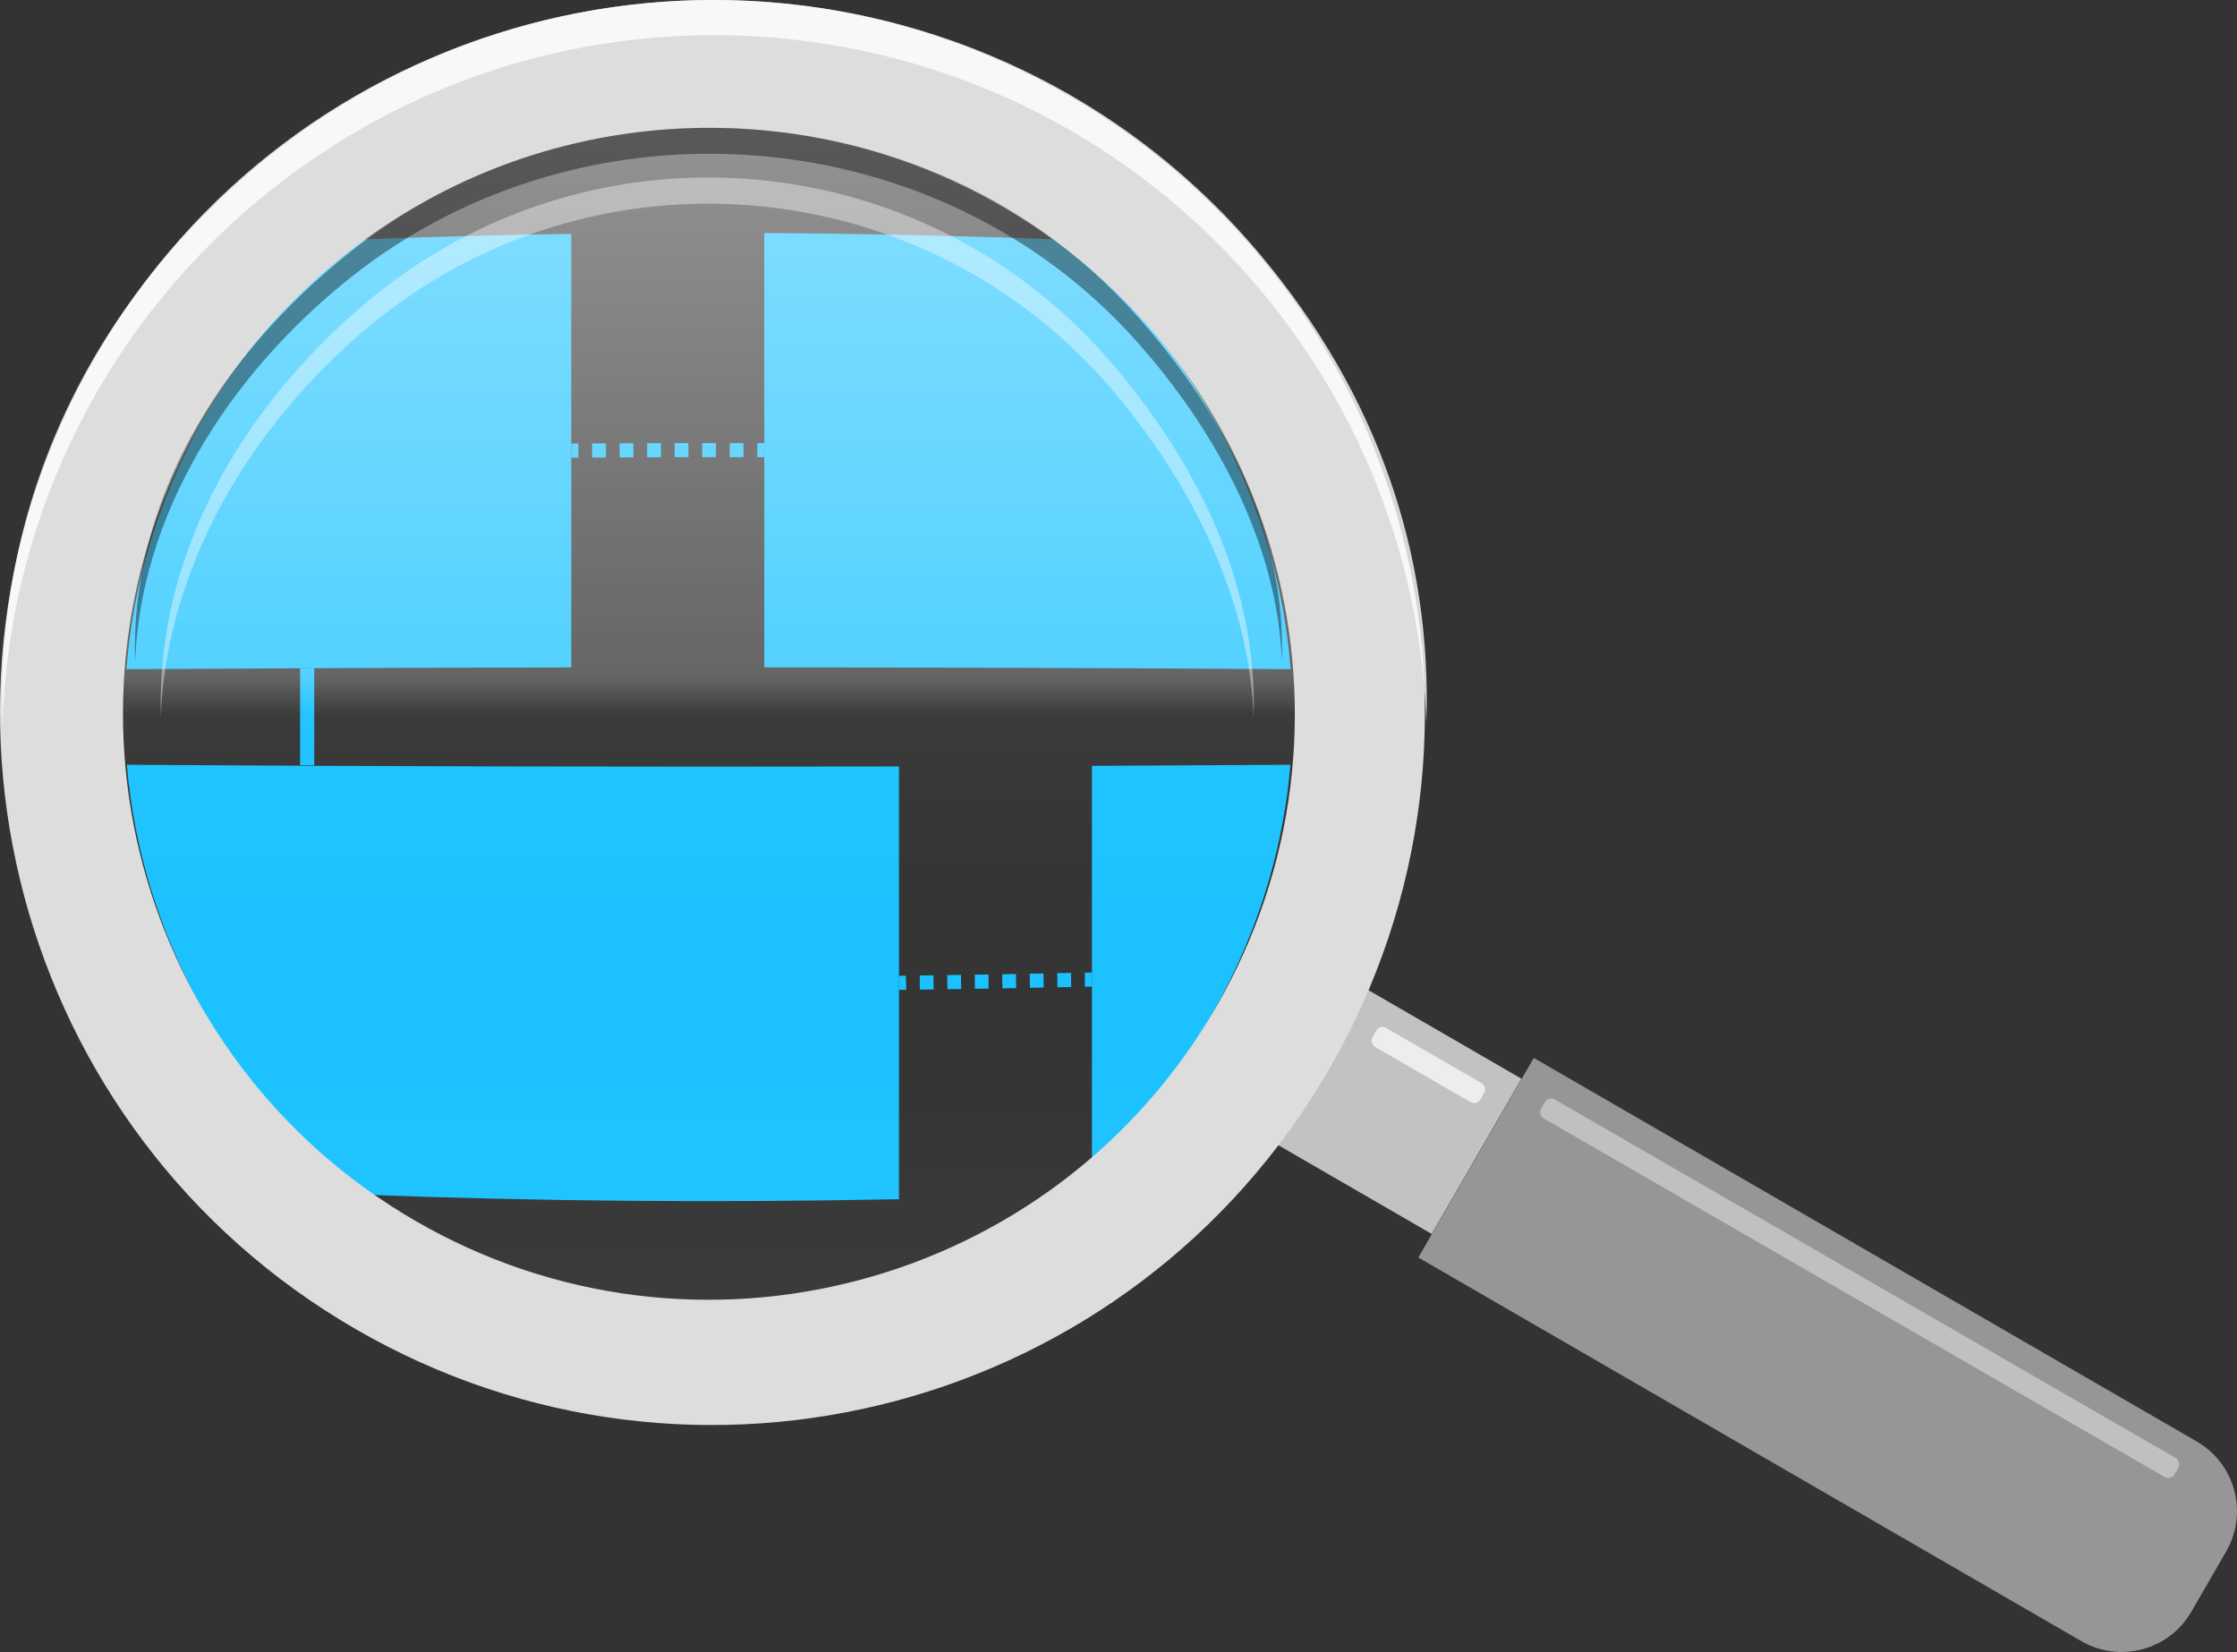 <?xml version="1.0" encoding="UTF-8"?><svg id="b" xmlns="http://www.w3.org/2000/svg" xmlns:xlink="http://www.w3.org/1999/xlink" viewBox="0 0 317.14 234.18"><rect x="0" y="0" width="317.14" height="234.18" fill="#333333" stroke="none"/><defs><clipPath id="d"><circle cx="101.28" cy="101.35" r="86.46" fill="none" stroke-width="0"/></clipPath><linearGradient id="e" x1="114.1" y1="-5.56" x2="114.1" y2="180.67" gradientTransform="translate(-13.84 13.84)" gradientUnits="userSpaceOnUse"><stop offset="0" stop-color="#fff" stop-opacity=".5"/><stop offset=".47" stop-color="#fff" stop-opacity=".25"/><stop offset=".5" stop-color="rgba(255,255,255,.2)" stop-opacity=".2"/><stop offset=".57" stop-color="rgba(255,255,255,.14)" stop-opacity=".14"/><stop offset=".65" stop-color="rgba(255,255,255,.09)" stop-opacity=".09"/><stop offset=".75" stop-color="rgba(255,255,255,.06)" stop-opacity=".06"/><stop offset="1" stop-color="#fff" stop-opacity=".05"/></linearGradient></defs><g id="c"><rect x="185.64" y="144.85" width="25.42" height="25.42" transform="translate(-37.37 250.34) rotate(-59.95)" fill="#c2c2c2" stroke-width="0"/><path d="M244.86,134.17h32.68v108.6c0,6.29-5.11,11.4-11.4,11.4h-9.89c-6.29,0-11.4-5.11-11.4-11.4v-108.6h0Z" transform="translate(-37.67 323.01) rotate(-59.95)" fill="#969696" stroke-width="0"/><path d="M80.99,33.15c0,20.49,0,40.97,0,61.46-21.04.03-42.07.12-63.07.25,1.87-24.07,14.08-45.89,32.22-60.89,10.28-.39,20.56-.67,30.85-.82Z" fill="#1ac2ff" stroke-width="0"/><path d="M127.45,108.65c0,20.45,0,40.89,0,61.34-25.51.52-51.04.31-76.54-.66-18.42-14.89-30.89-36.75-32.93-60.92,36.45.24,72.97.31,109.47.24Z" fill="#1ac2ff" stroke-width="0"/><path d="M182.99,94.86c-24.86-.16-49.74-.25-74.64-.26,0-20.52,0-41.04,0-61.57,14.14.09,28.29.4,42.42.94,18.14,15,30.35,36.82,32.21,60.89Z" fill="#1ac2ff" stroke-width="0"/><path d="M182.94,108.41c-1.86,22.03-12.38,42.08-28.14,56.79,0-18.88,0-37.76,0-56.64,9.39-.04,18.77-.09,28.14-.15Z" fill="#1ac2ff" stroke-width="0"/><path d="M81,63.88c.33,0,.67,0,1,0" fill="none" stroke="#1ac2ff" stroke-miterlimit="10" stroke-width="2"/><path d="M83.95,63.86c7.48-.05,14.96-.07,22.44-.05" fill="none" stroke="#1ac2ff" stroke-dasharray="0 0 1.95 1.95" stroke-miterlimit="10" stroke-width="2"/><path d="M107.36,63.81c.33,0,.67,0,1,0" fill="none" stroke="#1ac2ff" stroke-miterlimit="10" stroke-width="2"/><path d="M127.45,139.32c.33,0,.67,0,1-.01" fill="none" stroke="#1ac2ff" stroke-miterlimit="10" stroke-width="2"/><path d="M130.4,139.28c7.48-.09,14.95-.22,22.43-.39" fill="none" stroke="#1ac2ff" stroke-dasharray="0 0 1.95 1.95" stroke-miterlimit="10" stroke-width="2"/><path d="M153.8,138.88c.33,0,.67-.02,1-.02" fill="none" stroke="#1ac2ff" stroke-miterlimit="10" stroke-width="2"/><path d="M43.55,94.72c0,4.59,0,9.17,0,13.76" fill="none" stroke="#1ac2ff" stroke-miterlimit="10" stroke-width="2"/><g clip-path="url(#d)"><circle cx="100.26" cy="101.4" r="93.12" fill="url(#e)" stroke-width="0"/></g><path d="M151.58,13.59C103.3-14.34,41.53,2.16,13.6,50.43-14.34,98.7,2.15,160.48,50.43,188.41c48.28,27.93,110.06,11.44,137.99-36.83,27.93-48.28,11.43-110.05-36.83-137.99ZM172.39,142.78c-22.98,39.7-73.78,53.26-113.48,30.29C19.2,150.1,5.64,99.3,28.62,59.6,51.59,19.89,102.39,6.33,142.1,29.3c39.7,22.97,53.26,73.77,30.29,113.48Z" fill="#ddd" stroke-width="0"/><path d="M202.22,102.54c-.73-21.78-8.49-43.49-23.58-61.48C142.78-1.66,79.09-7.24,36.36,28.61,13.48,47.82,1.26,75.01.34,102.67c-1-29.95,11.29-58.29,36.02-79.04C55.06,7.94,77.76.19,100.4,0c29.1-.24,58.07,12.04,78.24,36.07,16.66,19.85,24.37,42.46,23.58,66.46Z" fill="#fff" opacity=".8" stroke-width="0"/><path d="M177.72,101.67c-.54-16.23-8.37-32.51-19.62-45.91-26.72-31.84-74.19-36-106.03-9.28-17.05,14.31-28.59,34.57-29.26,55.19-.74-22.32,10.83-43.44,29.26-58.9,13.93-11.69,30.86-17.47,47.72-17.61,21.69-.18,43.28,8.97,58.31,26.88,12.41,14.79,20.21,31.74,19.62,49.63Z" fill="#fff" opacity=".4" stroke-width="0"/><path d="M181.73,93.8c-.57-16.06-8.78-32.16-20.59-45.41-28.04-31.49-77.85-35.61-111.27-9.18-17.89,14.16-30,34.2-30.71,54.59-.78-22.08,11.37-42.97,30.71-58.26,14.62-11.56,32.38-17.28,50.08-17.42,22.76-.17,45.42,8.88,61.19,26.59,13.03,14.63,21.21,31.39,20.59,49.09Z" fill="#000" opacity=".4" stroke-width="0"/><rect x="193.66" y="149.42" width="17.67" height="3.11" rx="1" ry="1" transform="translate(102.62 -81.02) rotate(30)" fill="#fff" opacity=".7" stroke-width="0"/><rect x="211.82" y="181.05" width="103.68" height="3.11" rx="1" ry="1" transform="translate(126.62 -107.36) rotate(30)" fill="#fff" opacity=".4" stroke-width="0"/></g></svg>